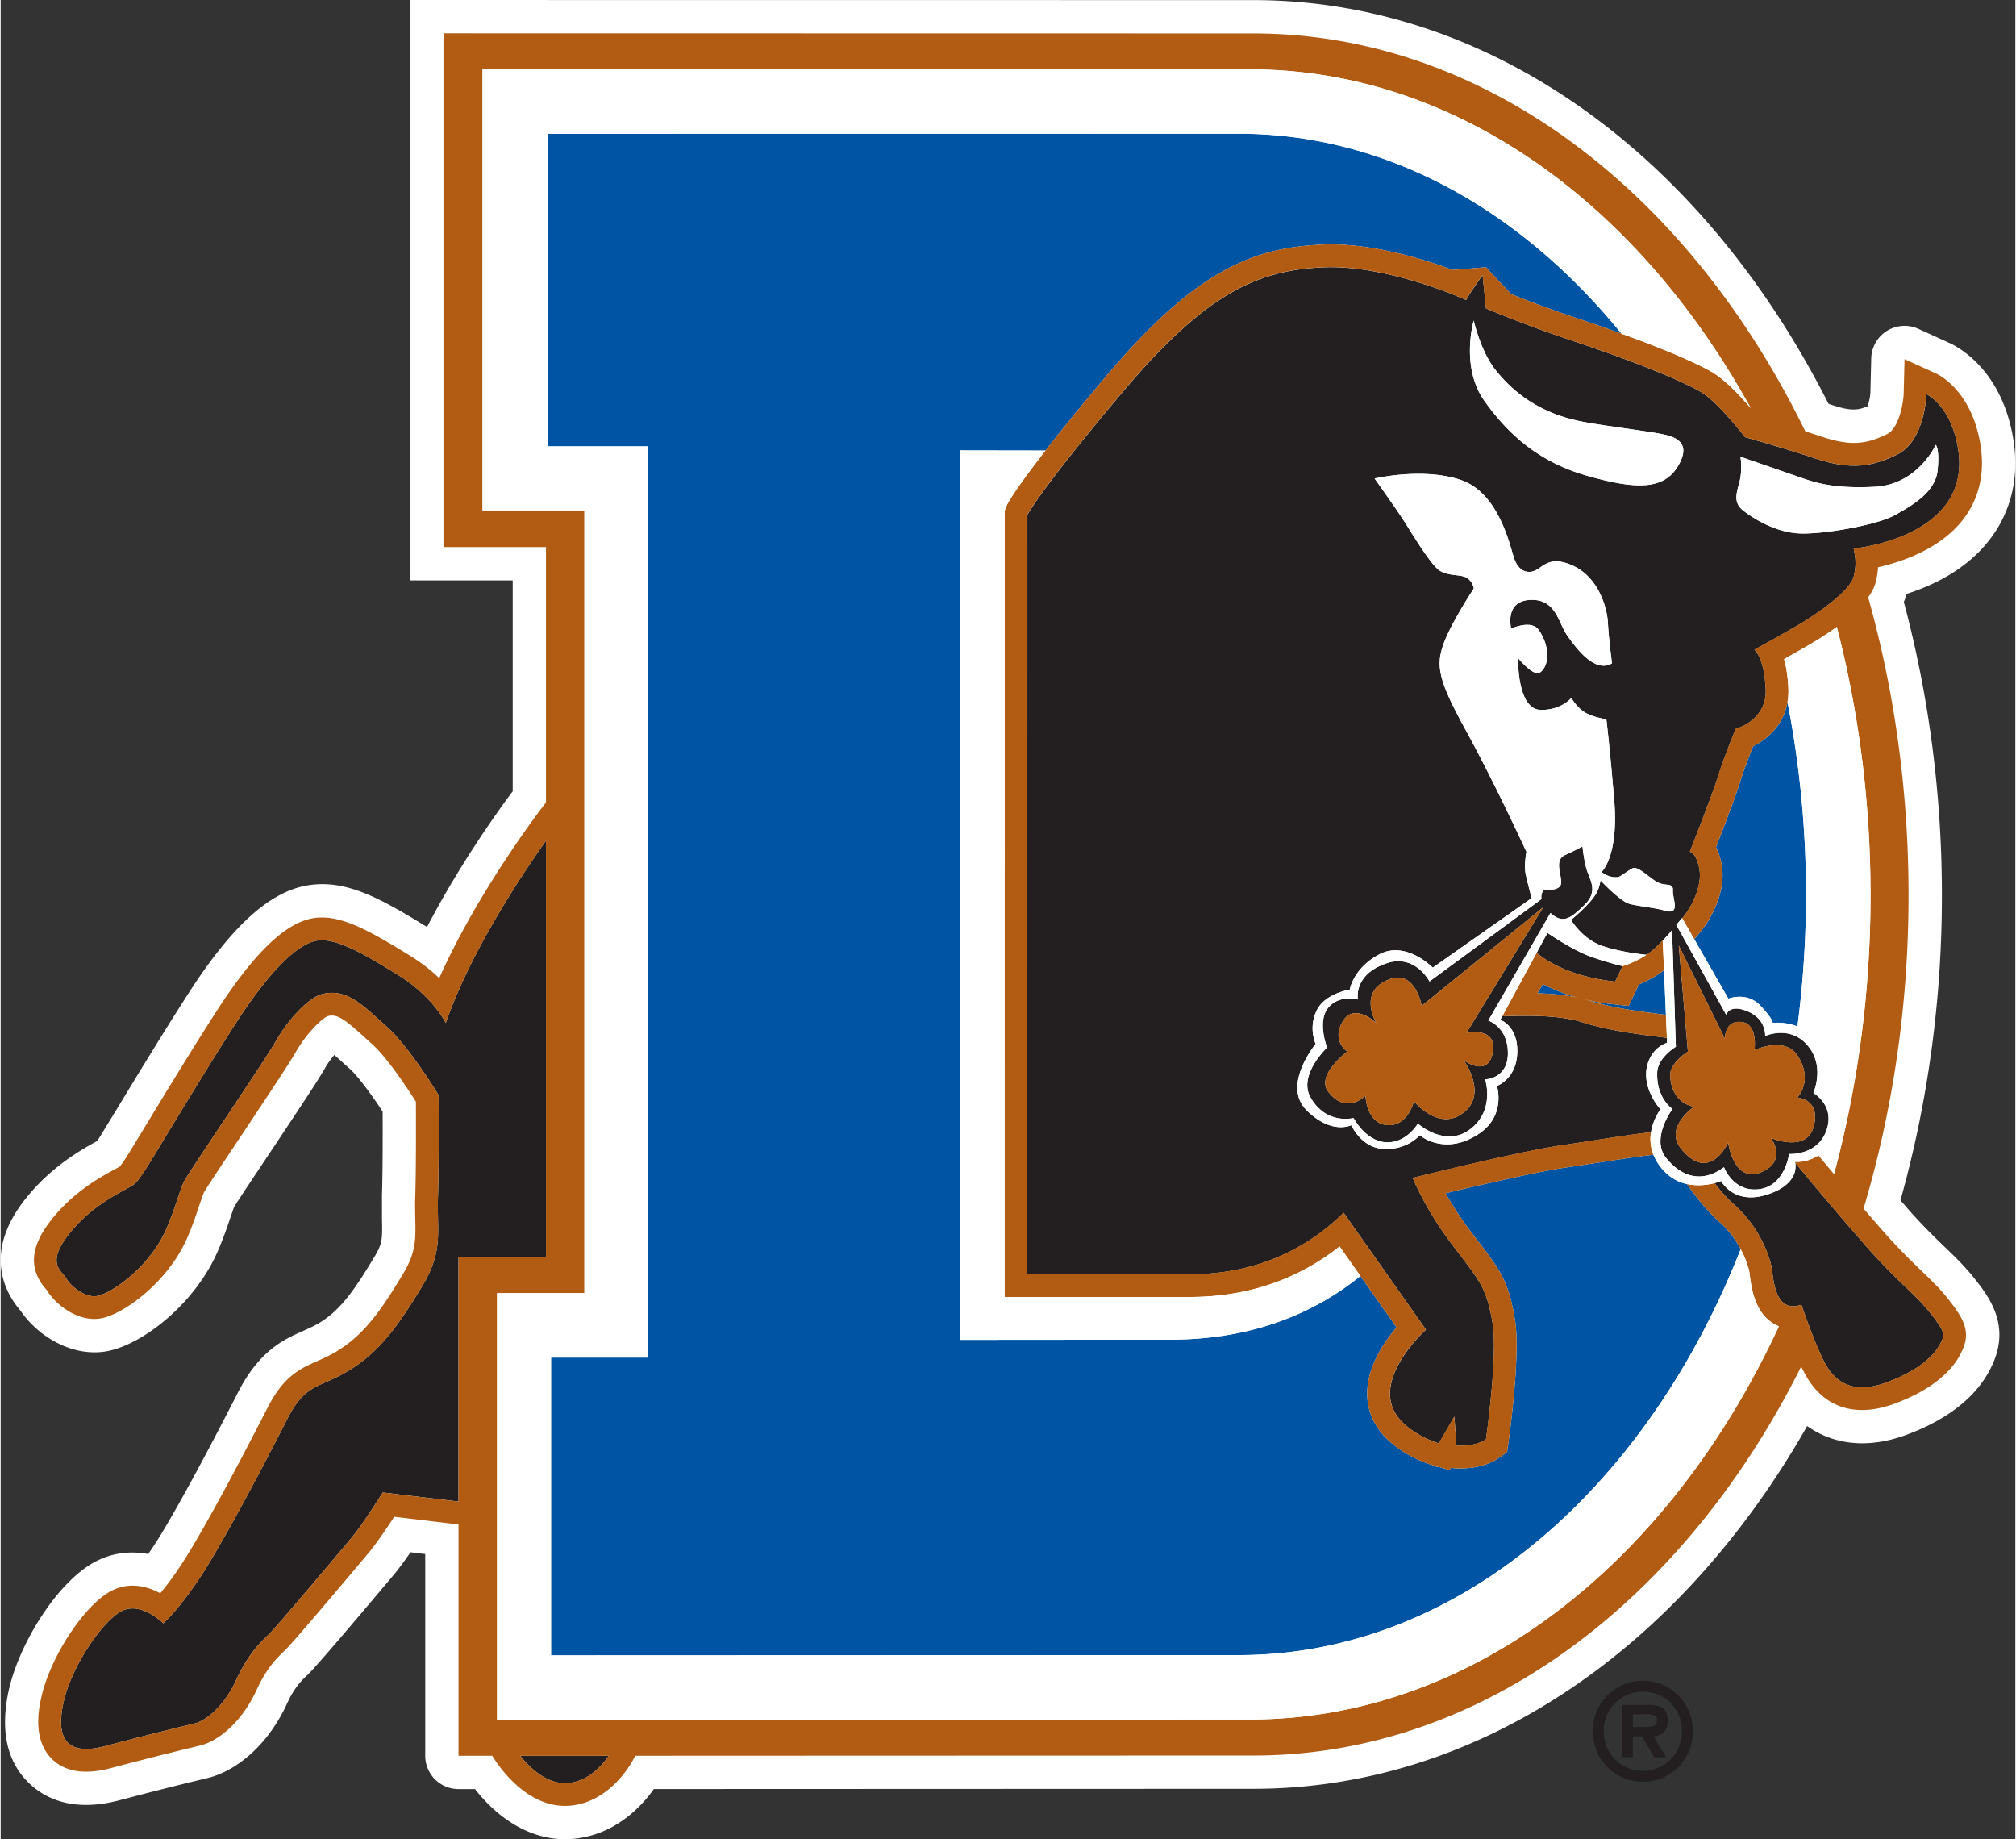 <svg height="302.011" viewBox="0 0 157.768 143.998" width="331.113" xmlns="http://www.w3.org/2000/svg"><rect x="0" y="0" width="157.768" height="143.998" fill="#333333" stroke="none"/><path clip-rule="evenodd" d="m152.222 97.611c-.802-.775-1.71-1.656-2.834-2.927l-.614-.71c2.143-7.648 3.244-15.67 3.244-23.881 0-7.874-1.012-15.593-2.982-22.969.095-.209.159-.418.225-.627 2.202-.707 4.707-1.955 6.453-4.19 1.358-1.737 2.055-3.801 2.055-6.042 0-.574-.046-1.163-.139-1.759-.855-5.512-4.327-7.339-5.015-7.65l-2.442-1.11a2.61 2.61 0 0 0 -3.688 2.311l-.066 2.688c-.009.288-.113.763-.221 1.064-.72.31-1.299.391-2.719-.082l-.338-.109c-10.026-19.806-26.785-31.61-45.05-31.61l-66.023-.007v45.442h8.03v16.509c-.872 1.162-4.043 5.5-6.709 10.627-3.739-2.307-6.424-3.777-9.411-3.25-2.939.517-5.868 3.17-9.214 8.353-1.917 2.968-4.189 6.712-5.545 8.949a7946.6 7946.6 0 0 0 -1.24 2.029c-.153.259-.304.493-.426.676-1.181.645-3.48 1.927-5.452 4.329-1.565 1.899-2.101 3.584-2.101 5.002 0 1.771.839 3.127 1.567 3.969l.016.019c1.27 1.872 3.851 3.542 6.527 3.17 2.795-.388 7.027-3.62 8.868-7.811.472-1.078.799-2.058 1.04-2.772 0 0 .207-.592.258-.746.33-.529 1.877-2.852 2.737-4.137 2.398-3.602 3.891-5.85 4.38-6.719.216-.388.485-.743.733-1.043.29.249.574.511.72.642l.512.462c.557.499 1.565 1.818 2.554 3.326.002.396.003.87.003 1.399 0 1.67-.009 3.806-.056 5.164l.002 1.896c.007.291.011.539.011.76 0 .92-.095 1.317-.618 2.18-1.393 2.308-2.507 4.021-4.161 5.062-.455.285-.843.461-1.292.662l-.079.036c-1.532.677-3.453 1.527-5.148 4.849-2.491 4.871-4.569 8.7-6.006 11.074a27.047 27.047 0 0 1 -1.018 1.562c-1.333-.254-2.665-.108-3.882.468-3.154 1.483-6.241 6.574-7.04 10.221-.686 3.146-.139 5.595 1.623 7.278 1.196 1.141 3.394 2.29 7.088 1.301a302.114 302.114 0 0 1 6.868-1.733c1.922-.455 4.569-2.23 6.229-5.849.576-1.257 1.137-1.786 1.546-2.179l.109-.104c.878-.843 6.705-7.797 6.765-7.866.34-.414.759-.98 1.239-1.675l1.153.138v15.793a2.606 2.606 0 0 0 2.607 2.609h1.291c1.72 2.212 4.378 4.135 7.557 3.906 2.878-.203 5.071-1.969 6.447-3.909l46.956-.018c17.225 0 33.199-10.541 43.362-28.403 2.076 1.483 4.774 1.778 7.688.718 3.965-1.441 5.747-3.503 6.541-4.981-.242.447-.253.455.038-.067.561-1.031.785-1.967.785-2.813 0-1.986-1.214-3.493-2.105-4.602-.682-.837-1.416-1.546-2.193-2.293z" fill="#fff" fill-rule="evenodd"/><path d="m128.604 132.444c1.688 0 3.058 1.327 3.058 3.101 0 1.764-1.371 3.1-3.058 3.1-1.692 0-3.076-1.337-3.076-3.1 0-1.774 1.384-3.101 3.076-3.101zm0 7.056c2.185 0 3.914-1.753 3.914-3.955 0-2.198-1.729-3.957-3.914-3.957-2.193 0-3.93 1.759-3.93 3.957 0 2.202 1.737 3.955 3.93 3.955zm.824-3.555c.724-.049 1.113-.455 1.113-1.216 0-1.086-.646-1.25-1.59-1.25h-1.988v4.098h.854v-1.631h.718l.954 1.631h.934zm-1.611-.735v-1.001h.945c.398 0 .944 0 .944.449 0 .452-.278.552-.735.552z" fill="#231f20"/><g clip-rule="evenodd" fill-rule="evenodd"><g fill="#231f20"><path d="m44.389 139.604c1.556-.111 2.641-1.28 3.235-2.142l-6.947.001c.766.955 2.116 2.255 3.712 2.141zm-9.533-59.509s-.996-2.068-3.714-3.746c-2.716-1.677-4.894-2.966-6.406-2.699-1.512.265-3.693 2.395-6.289 6.41-2.597 4.02-5.86 9.499-6.735 10.9 0 0-.737 1.246-1.181 1.689-.443.444-2.997 1.309-5.042 3.796-2.044 2.492-.708 3.022-.355 3.645.356.624 1.465 1.516 2.371 1.388 1.076-.149 4.127-2.204 5.455-5.23.753-1.711 1.08-3.187 1.447-3.831.562-.986 6.359-9.507 7.162-10.929.798-1.424 2.451-3.388 3.665-3.672 1.902-.439 3.133.89 5.064 2.626 1.729 1.558 3.996 5.3 3.996 5.3s.041 5.326-.049 7.993.453 4.169-1.235 6.961c-1.686 2.792-3.176 4.992-5.576 6.503-2.401 1.51-3.514 1.017-4.954 3.83-1.438 2.818-4.114 7.973-6.159 11.35-2.044 3.379-3.586 4.716-3.586 4.716s-1.685-1.702-3.198-.99c-1.51.71-3.999 4.347-4.621 7.193-.623 2.843.268 4.21 3.29 3.405 3.021-.807 6.17-1.574 6.987-1.766.815-.195 2.275-1.273 3.252-3.405.977-2.137 2.054-3.095 2.601-3.619.547-.528 5.549-6.454 6.44-7.522.889-1.065 2.436-3.538 2.436-3.538l5.931.708v-19.115h6.85v-32.622c-1.914 2.694-5.917 8.699-7.847 14.271zm111.241 17.489a292.853 292.853 0 0 1 -5.565-6.545c.068.346.17 1.7-2.145 2.471-2.667.889-3.654-1.042-3.654-1.042s-.202.083-.521.165c.472.604.977 1.182 1.509 1.652 2.074 1.838 2.758 4.048 2.936 4.82.178.768.167 3.813 2.36 3.045 0 0 1.166 3.44 1.938 4.744.77 1.302 2.09 2.298 4.699 1.352 2.607-.95 3.764-2.168 4.177-2.939.416-.769.595-.873-.835-2.646-1.082-1.34-2.589-2.456-4.899-5.077z"/><path d="m129.023 83.156c.446-1.244 1.476-1.511 1.476-1.511l-.016-.388c-1.706-.215-4.483-.528-6.601-1.216-1.981-.642-4.911-.508-6.291-.475l-.153.281s1.39.483 1.331 2.556c-.06 2.076-1.594 2.621-1.594 2.621s.735 2.312-1.398 3.735c-2.712 1.807-4.644.121-4.644.121s-1.046 1.241-2.97 1.061c-1.65-.152-2.392-1.844-2.392-1.844s-1.552.78-3.507-1.176c-1.956-1.956.715-5.186.715-5.186s-.581-1.237.07-2.603c.651-1.363 2.6-1.648 2.6-1.648s.277-1.714 2.352-2.784c2.074-1.065 4.149 1.061 4.149 1.061l7.742-5.442s-.325-1.21-.469-1.905c-.143-.695.062-1.723.062-1.723s-2.575-5.58-4.766-9.55c-2.194-3.972-2.316-5.066-1.725-6.725.592-1.66 2.372-4.344 2.372-4.344s-.077-.536-.552-.832c-.475-.297-1.434-.104-2.144-.577-.711-.474-2.25-3.057-2.771-3.875-.519-.814-2.303-3.322-2.303-3.322s3.78-.896 6.744.112c2.964 1.007 3.818 5.03 4.17 6.112.354 1.082 1.119 1.266 1.73.944.582-.309 1.108-1.1 2.765-.398 2.197.934 2.813 3.472 2.862 4.559.049 1.088.315 3.142.315 3.142-1.331.783-2.748-1.117-3.486-2.154-.738-1.039-.874-2.903-2.918-2.813-2.044.089-1.49 2.245-1.49 2.245s1.58-.731 2.161.109c.898 1.292.839 2.806.099 3.327-.51.358-1.717-1.124-1.717-1.124s-.118 4.07 1.824 4.06c1.609-.008 2.349-.949 2.349-.949s.32.621.942 1.065c.621.444 1.796.613 1.796.613s.24 1.856.615 6.304c.374 4.449-.993 5.652-.993 5.652s.575.507 1.32.394c.157-.023 1.015-.688 1.186-.712.489-.064 1.421.952 2.015 1.186.594.235 1.111-.029 1.067.593-.045.622.681 2.002-.713 1.542-.536-.177-2.419-.375-2.818-.553-.8-.356-2.13-1.789-2.13-1.789s-.088.534-.268.89c-.464.931-2.047 2.199-2.047 2.199s.882 1.516 2.482 2.052c1.602.531 3.436.683 3.436.683.558-.363 1.236-1.063 1.833-1.737l.16-.192.297 9.128s-1.421.847-1.462 2.011c-.072 2.037 1.195 2.859 1.195 2.859s-1.728 2.316-.494 3.839c1.003 1.237 2.575 2.146 4.531.725 0 0 .732 1.989 2.766 1.717 2.032-.274 2.33-2.755 2.33-2.755s2.428.162 3.011-2.118c.456-1.784-1.106-2.658-1.106-2.658s.835-1.872-.226-3.424c-1.391-2.037-3.552-1.039-3.552-1.039s.116-1.287-1.345-1.917c-1.462-.634-1.708.253-1.708.253l-3.902-7.031.45-.543.009.018.124-.15c.626-.771 1.46-2.395 1.223-3.699-.239-1.304-.747-1.358-.747-1.358s1.768-4.464 2.242-6.005c.475-1.54 1.352-3.618 1.352-3.618s2.466-.634 2.347-3.122-.884-3.074-.884-3.074 2.688-1.479 3.695-2.086c1.003-.605 3.794-2.451 4.082-3.642.288-1.188.052-1.747 0-2.192 0 0 9.254-.84 8.18-7.766-.533-3.436-2.49-4.325-2.49-4.325s-.09 3.666-2.311 4.742c-1.837.889-3.503 1.261-6.401.294-2.489-.83-5.492-1.664-5.492-1.664s-2.167-2.833-3.542-3.593c-2.092-1.16-6.094-2.663-10.091-3.996-3.998-1.335-6.651-2.493-6.651-2.493s-.147-1.426-.266-2.611c0 0-.92 1.281-1.294 1.952 0 0-6.121-2.792-11.218-2.554-5.099.237-9.106 1.977-15.617 9.686-6.512 7.711-7.521 9.692-7.521 9.692l-.003 59.467 12.676-.005c4.97 0 8.984-1.779 12.096-4.816l6.446 9.146s-4.828 4.301-1.848 7.249c1.21 1.193 2.856 1.656 2.856 1.656l1.216-2.101.165 2.28s1.424.121 2.312-.502l.014-.095s.91-6.45.51-8.938c-.401-2.49-.941-3.213-1.902-4.531-.963-1.322-2.815-3.382-4.366-6.896 0 0 8.461-2.108 11.772-2.572 2.192-.31 5.013-.805 6.898-1.005.166-1.049.737-1.79.737-1.79s-1.643-1.779-.957-3.702zm6.004-1.83s-.04-1.483 1.312-1.311c1.309.163 1.002 2.203 1.002 2.203s2.373-1.13 3.38.441c1.267 1.972-.026 3.274-.026 3.274s1.828.104 1.294 2.238c-.533 2.135-3.356.923-3.356.923s1.348 1.799-.786 2.689c-2.135.886-2.568-2.333-2.568-2.333s-1.459 3.287-3.721.439c-1.292-1.627 1.056-3.248 1.056-3.248s-1.753-.148-1.876-2.419c-.054-1.003 1.389-1.89 1.389-1.89l-.715-8.303zm-10.739-44.06c-3.791-1.066-6.201-3.215-8.098-5.881-1.896-2.668-.835-6.286-.835-6.286s.523 2.339 1.652 3.795c2.62 3.38 5.978 3.962 7.281 4.199 1.306.237 4.869.697 5.768.888.788.167 2.46.492 1.333 2.45-1.125 1.953-3.307 1.902-7.101.835zm16.52.073c1.087.381 2.577.952 5.957.774 3.377-.177 4.772-3.284 4.772-3.284s.323.288.146 2.006c-.178 1.719-2.036 2.768-3.371 3.509-1.337.741-5.42 1.483-7.377 1.424-1.956-.058-3.825-1.252-4.536-1.846-.711-.592-.468-1.313-.247-2.125.279-1.023.09-2.037.09-2.037s3.477 1.2 4.566 1.579z"/><path d="m124.394 74.852c-1.371-.505-3.265-1.815-3.265-1.815l-.845 1.559c.38.339 2.261 1.84 6.143 2.258l.589-1.211c.001-.001-1.248-.283-2.622-.791z"/><path d="m116.498 79.903 4.867-8.421c.968.876 1.561.448 2.671-.635 1.159-1.131.339-2.024.12-2.914-.22-.891-.285-1.666-.285-1.666s-.491.277-1.378.682c-.887.404-.2 1.617-.303 2.242-.103.626-1.34.454-1.34.454s-.266.277-.19.747l-8.768 6.449s-1.112-2.153-3.307-1.441c-2.703.873-2.301 2.855-2.301 2.855s-1.435-.424-2.325.644c-.888 1.066-.09 3.118-.09 3.118s-2.281 2.146-1.304 3.888c1.237 2.201 3.378 1.63 3.378 1.63s.939 1.809 2.539 1.898c1.601.088 2.498-1.461 2.498-1.461s2.16 1.938 4.117.426c1.955-1.511 1.148-3.889 1.148-3.889s1.786-.014 1.786-2.06c.002-2.046-1.533-2.546-1.533-2.546zm.354 2.479c-.355 2.045-2.273.639-2.273.639s2.108 2.893-.356 4.314c-1.798 1.038-3.55-1.108-3.55-1.108s-.473 1.996-2.1 1.863c-1.627-.13-1.695-2.302-1.695-2.302s-1.483 1.547-2.915-.315c-.999-1.298 1.489-3.14 1.489-3.14s-1.271-.85-.356-2.369c.911-1.519 2.632.131 2.632.131s-1.507-2.469 1.023-3.426c2.046-.774 2.528 2.086 2.528 2.086l9.513-7.717-6 9.824c0 .001 2.416-.525 2.06 1.52z"/></g><path d="m129.428 90.409c-1.201.13-2.925.401-4.21.6l-2.628.397c-2.169.311-6.728 1.365-9.438 2.015.914 1.645 1.849 2.858 2.583 3.809.23.297.447.577.667.88 1.103 1.513 1.75 2.504 2.189 5.252.429 2.678-.407 8.785-.504 9.471l-.014.095-.106.764-.634.444c-1.349.943-3.138.845-3.481.817l-.289-.025-.092.159-.859-.239-.274-.023-.003-.056-.194-.055c-.214-.061-2.133-.631-3.625-2.104-1.016-1.004-1.536-2.262-1.501-3.635.054-2.037 1.32-3.899 2.302-5.049l-2.835-4.023c-3.918 3.163-8.878 4.984-14.915 4.984l-16.432.013v-69.636l6.683.011a196.408 196.408 0 0 1 4.744-5.809c7.007-8.296 11.5-10.065 16.892-10.316 3.776-.174 7.957 1.129 10.251 1.986l2.605-.213 1.978 2.107a93.971 93.971 0 0 0 5.24 1.917c1.054.351 2.218.75 3.4 1.177-7.906-9.715-18.428-15.657-29.982-15.657l-54.069.005v24.475h7.778v71.344h-7.555v23.312l53.857-.02c17.054 0 31.86-12.89 39.304-31.781a7.82 7.82 0 0 0 -1.721-2.189c-.942-.835-1.774-1.899-2.492-2.91a3.394 3.394 0 0 1 -1.692-.921 4.06 4.06 0 0 1 -.928-1.373z" fill="#0054a4"/><path d="m137.824 78.758c1.067 1.157.935 1.332.935 1.332s.939-.128 1.947.274a79.9 79.9 0 0 0 .673-10.277c0-5.219-.506-10.284-1.451-15.114-.313 1.809-1.59 2.908-2.696 3.456-.285.712-.729 1.854-1.012 2.769-.35 1.145-1.339 3.716-1.896 5.141.187.363.347.813.449 1.381.374 2.051-.824 4.195-1.591 5.138-.175.219-.364.447-.558.676l2.672 4.657c.001 0 1.461-.586 2.528.567zm-9.522-1.692-.273.562-.546 1.127-1.245-.135a17.286 17.286 0 0 1 -2.212-.381c.135.036.273.068.405.112 1.809.586 4.274.894 5.908 1.096 0 0 .028.001.066.008l-.146-3.497a4.854 4.854 0 0 1 -.391.284 9.704 9.704 0 0 1 -1.566.824zm-7.958.7c1.028.033 2.133.121 3.162.341a13.374 13.374 0 0 1 -2.732-1.061z" fill="#0054a4"/><g fill="#b15c12"><path d="m150.41 99.488c-.837-.81-1.789-1.729-2.979-3.08a285.2 285.2 0 0 1 -1.548-1.782c2.273-7.605 3.524-15.881 3.524-24.534 0-8.194-1.118-16.053-3.163-23.325.289-.402.5-.81.599-1.212.105-.433.155-.808.175-1.142 1.888-.428 4.856-1.431 6.639-3.713 1.252-1.602 1.735-3.605 1.394-5.795-.662-4.264-3.22-5.54-3.511-5.672l-2.447-1.113-.066 2.689c-.026.807-.392 2.741-1.308 3.183-1.542.747-2.747.982-5.066.211a83.246 83.246 0 0 0 -1.331-.431c-9.132-18.723-25.098-31.154-43.233-31.154l-62.344-.01h-1.068v40.223h8.026v20l-.35.457c-.228.302-5.032 6.607-8.008 13.293a13.727 13.727 0 0 0 -2.269-1.747c-3.263-2.014-5.557-3.307-7.646-2.938-2.149.378-4.594 2.734-7.477 7.198-1.87 2.896-4.06 6.499-5.507 8.886l-1.242 2.037c-.312.525-.692 1.09-.874 1.313-.104.062-.29.162-.449.249-1.071.585-3.068 1.673-4.766 3.739-1.801 2.194-1.984 3.978-.575 5.608.033.039.078.09.093.111-.001-.002-.019-.024-.042-.066.607 1.064 2.348 2.519 4.16 2.266 1.771-.246 5.315-2.812 6.838-6.274.423-.967.716-1.846.953-2.551.143-.426.319-.955.409-1.114.219-.383 1.638-2.512 2.889-4.388 2.227-3.341 3.833-5.763 4.277-6.552.788-1.399 2.07-2.664 2.523-2.81.728-.166 1.259.207 2.962 1.759l.503.456c1.113.999 2.66 3.294 3.412 4.489.007 1.377.018 5.291-.051 7.424-.023.65-.009 1.235.002 1.752.036 1.641.059 2.629-.981 4.348-1.528 2.533-2.87 4.576-5.001 5.917-.641.406-1.177.64-1.694.871-1.345.596-2.621 1.162-3.896 3.658-2.509 4.905-4.616 8.793-6.098 11.238-.918 1.517-1.722 2.588-2.3 3.28-.976-.522-2.316-.905-3.716-.243-2.117.996-4.892 5.164-5.606 8.422-.178.817-.721 3.305.877 4.833 1.033.987 2.586 1.21 4.611.67 2.997-.8 6.091-1.552 6.939-1.756 1.264-.295 3.191-1.629 4.46-4.396.782-1.707 1.618-2.507 2.118-2.983l.096-.092c.724-.689 6.521-7.594 6.577-7.662.597-.72 1.41-1.927 1.966-2.779l5.034.601v18.11h2.644c.384.641 2.651 4.154 6.021 3.913 2.675-.19 4.465-2.461 5.174-3.915 17.934-.008 48.411-.017 48.411-.017 17.921 0 33.723-12.132 42.898-30.458.146.303.288.584.423.81 1.444 2.443 3.872 3.195 6.837 2.118 3.362-1.224 4.662-2.884 5.136-3.766l.054-.097c.934-1.709.359-2.733-1.073-4.51-.572-.708-1.219-1.332-1.969-2.055zm-113.49-1.042h-1.067v19.116l-5.931-.708s-1.547 2.473-2.436 3.538c-.891 1.069-5.893 6.994-6.44 7.522-.547.524-1.624 1.482-2.601 3.619-.978 2.132-2.438 3.21-3.252 3.405-.818.192-3.966.959-6.987 1.766-3.023.806-3.913-.562-3.29-3.405.621-2.846 3.111-6.484 4.621-7.193 1.513-.712 3.198.99 3.198.99s1.542-1.337 3.586-4.716c2.045-3.377 4.721-8.531 6.159-11.35 1.44-2.813 2.553-2.32 4.954-3.83 2.4-1.511 3.891-3.711 5.576-6.503 1.688-2.792 1.145-4.294 1.235-6.961s.049-7.993.049-7.993-2.267-3.742-3.996-5.3c-1.931-1.736-3.162-3.065-5.064-2.626-1.214.284-2.866 2.248-3.665 3.672-.803 1.422-6.6 9.943-7.162 10.929-.368.644-.694 2.119-1.447 3.831-1.328 3.025-4.378 5.08-5.455 5.23-.906.128-2.015-.764-2.371-1.388-.354-.622-1.689-1.153.355-3.645 2.045-2.488 4.599-3.352 5.042-3.796.444-.443 1.181-1.689 1.181-1.689.876-1.401 4.139-6.881 6.735-10.9 2.596-4.015 4.777-6.145 6.289-6.41 1.512-.267 3.69 1.022 6.406 2.699 2.718 1.678 3.714 3.746 3.714 3.746 1.93-5.571 5.932-11.577 7.846-14.271v32.621zm7.469 41.158c-1.595.114-2.946-1.186-3.712-2.141l6.947-.001c-.594.862-1.679 2.031-3.235 2.142zm107.441-34.299c-.413.771-1.57 1.99-4.177 2.939-2.608.947-3.929-.049-4.699-1.352-.771-1.304-1.938-4.744-1.938-4.744-2.193.769-2.182-2.276-2.36-3.045-.178-.771-.862-2.981-2.936-4.82-.532-.47-1.038-1.048-1.509-1.652-.506.131-1.315.255-2.164.07.718 1.011 1.55 2.075 2.492 2.91a7.82 7.82 0 0 1 1.721 2.189 7.26 7.26 0 0 1 .664 1.701c.009.047.033.209.047.326.134 1.013.384 2.895 1.843 3.792.126.079.274.15.439.217-8.555 18.467-23.916 30.789-41.441 30.789l-58.94.022v-33.404h6.841v-61.285h-7.98v-34.534l60.067.005c16.112 0 30.396 10.461 39.248 26.526-.854-.996-2.085-2.304-3.13-2.882-1.708-.946-4.386-2.01-6.991-2.949a141.057 141.057 0 0 0 -3.4-1.177 94.582 94.582 0 0 1 -5.24-1.917l-1.978-2.107-2.605.213c-2.294-.857-6.475-2.16-10.251-1.986-5.392.251-9.884 2.019-16.892 10.316a196.408 196.408 0 0 0 -4.744 5.809c-2.11 2.708-2.956 4.041-3.097 4.439l-.101.287v.302l-.004 59.469v1.776h1.78l12.676-.001c4.507 0 8.458-1.332 11.779-3.955l1.631 2.311 2.835 4.023c-.982 1.15-2.248 3.012-2.302 5.049-.035 1.373.485 2.631 1.501 3.635 1.492 1.473 3.411 2.043 3.625 2.104l.194.055.003.056.274.023.859.239.092-.159.289.025c.344.028 2.132.125 3.481-.817l.634-.444.106-.764.014-.095c.097-.686.933-6.792.504-9.471-.44-2.748-1.087-3.739-2.189-5.252-.22-.303-.437-.583-.667-.88-.734-.951-1.669-2.164-2.583-3.809 2.71-.649 7.268-1.704 9.438-2.015l2.628-.397c1.285-.199 3.009-.47 4.21-.6a3.335 3.335 0 0 1 -.188-1.767c-1.886.2-4.706.695-6.898 1.005-3.311.464-11.772 2.572-11.772 2.572 1.55 3.513 3.403 5.574 4.366 6.896.961 1.318 1.502 2.041 1.902 4.531.4 2.488-.51 8.938-.51 8.938l-.014.095c-.887.623-2.312.502-2.312.502l-.165-2.28-1.216 2.101s-1.647-.462-2.856-1.656c-2.98-2.948 1.848-7.249 1.848-7.249l-6.446-9.146c-3.111 3.037-7.126 4.816-12.096 4.816l-12.676.005.003-59.467s1.009-1.98 7.521-9.692c6.511-7.708 10.519-9.449 15.617-9.686 5.097-.238 11.218 2.554 11.218 2.554.374-.67 1.294-1.952 1.294-1.952.119 1.186.266 2.611.266 2.611s2.653 1.158 6.651 2.493c3.998 1.333 7.999 2.836 10.091 3.996 1.376.76 3.542 3.593 3.542 3.593s3.003.834 5.492 1.664c2.898.967 4.564.595 6.401-.294 2.221-1.077 2.311-4.742 2.311-4.742s1.957.889 2.49 4.325c1.075 6.926-8.18 7.766-8.18 7.766.052.446.288 1.004 0 2.192-.288 1.19-3.079 3.036-4.082 3.642-1.007.607-3.695 2.086-3.695 2.086s.765.586.884 3.074-2.347 3.122-2.347 3.122-.876 2.078-1.352 3.618c-.475 1.541-2.242 6.005-2.242 6.005s.507.054.747 1.358c.236 1.304-.598 2.928-1.223 3.699l-.124.15.946 1.646c.193-.229.383-.457.558-.676.767-.943 1.965-3.087 1.591-5.138a4.864 4.864 0 0 0 -.449-1.381c.558-1.425 1.546-3.996 1.896-5.141.284-.916.727-2.057 1.012-2.769 1.105-.548 2.382-1.647 2.696-3.456a5.08 5.08 0 0 0 .067-1.122c-.043-.917-.169-1.655-.335-2.246.813-.455 1.762-.99 2.287-1.307.596-.356 1.232-.77 1.844-1.214 1.707 6.589 2.637 13.657 2.637 21.006 0 7.66-1.01 15.004-2.855 21.822-.401-.476-.807-.961-1.217-1.455-.926.606-1.844.501-1.844.501l.019.08a292.853 292.853 0 0 0 5.565 6.545c2.31 2.622 3.817 3.738 4.898 5.076 1.432 1.774 1.253 1.879.837 2.647z"/><path d="m130.338 79.447c-1.634-.202-4.099-.51-5.908-1.096-.131-.043-.27-.076-.405-.112.666.159 1.397.295 2.212.381l1.245.135.546-1.127.273-.562a9.592 9.592 0 0 0 1.565-.825c.129-.082.259-.179.391-.284l-.102-2.322c-.435.455-.88.867-1.265 1.119a7.548 7.548 0 0 1 -1.874.887l-.589 1.211c-3.881-.419-5.762-1.92-6.143-2.258l-2.694 4.971c1.38-.032 4.31-.167 6.291.475 2.118.688 4.895 1.001 6.601 1.216l-.078-1.802a1.238 1.238 0 0 0 -.066-.007zm-9.994-1.681.429-.719a13.48 13.48 0 0 0 2.732 1.061c-1.028-.222-2.133-.31-3.161-.342zm11.784 4.568s-1.443.887-1.389 1.89c.123 2.271 1.876 2.419 1.876 2.419s-2.348 1.621-1.056 3.248c2.262 2.847 3.721-.439 3.721-.439s.433 3.219 2.568 2.333c2.133-.89.786-2.689.786-2.689s2.823 1.212 3.356-.923c.533-2.134-1.294-2.238-1.294-2.238s1.293-1.302.026-3.274c-1.007-1.572-3.38-.441-3.38-.441s.307-2.04-1.002-2.203c-1.352-.172-1.312 1.311-1.312 1.311l-3.614-7.295z"/><path d="m114.792 80.863 6-9.824-9.513 7.717s-.482-2.86-2.528-2.086c-2.53.956-1.023 3.426-1.023 3.426s-1.721-1.649-2.632-.131c-.914 1.52.356 2.369.356 2.369s-2.488 1.841-1.489 3.14c1.431 1.862 2.915.315 2.915.315s.068 2.172 1.695 2.302c1.626.133 2.1-1.863 2.1-1.863s1.752 2.146 3.55 1.108c2.464-1.421.356-4.314.356-4.314s1.917 1.406 2.273-.639c.356-2.046-2.06-1.52-2.06-1.52z"/></g><path d="m75.135 104.9 16.433-.013c6.038 0 10.998-1.822 14.915-4.984l-1.631-2.311c-3.321 2.623-7.272 3.955-11.779 3.955l-12.676.001h-1.78v-1.776l.004-59.469v-.302l.101-.287c.141-.398.986-1.731 3.097-4.439l-6.683-.011v69.636z" fill="#fff"/><path d="m96.957 129.583-53.857.02v-23.312h7.555v-71.344h-7.778v-24.474l54.069-.005c11.554 0 22.076 5.941 29.982 15.657 2.604.939 5.283 2.003 6.991 2.949 1.044.578 2.276 1.886 3.13 2.882-8.852-16.066-23.136-26.527-39.248-26.527l-60.068-.005v34.534h7.98v61.286h-6.841v33.404l58.94-.022c17.526 0 32.886-12.321 41.441-30.789a2.944 2.944 0 0 1 -.439-.217c-1.459-.896-1.709-2.778-1.843-3.792a6.994 6.994 0 0 0 -.047-.326 7.26 7.26 0 0 0 -.664-1.701c-7.442 18.892-22.248 31.782-39.303 31.782z" fill="#fff"/><path d="m136.151 37.797c-.221.811-.464 1.533.247 2.125.711.594 2.58 1.788 4.536 1.846 1.957.06 6.04-.683 7.377-1.424 1.335-.741 3.193-1.79 3.371-3.509.178-1.718-.146-2.006-.146-2.006s-1.395 3.107-4.772 3.284c-3.38.178-4.869-.393-5.957-.774-1.089-.379-4.567-1.579-4.567-1.579s.19 1.014-.089 2.037zm-4.762-1.367c1.127-1.958-.545-2.283-1.333-2.45-.898-.19-4.462-.65-5.768-.888-1.303-.237-4.661-.819-7.281-4.199-1.129-1.456-1.652-3.795-1.652-3.795s-1.061 3.618.835 6.286c1.896 2.666 4.307 4.815 8.098 5.881 3.794 1.068 5.976 1.119 7.101-.835zm-.44 33.301c.044-.622-.473-.357-1.067-.593-.593-.234-1.525-1.25-2.015-1.186-.171.024-1.029.689-1.186.712-.745.113-1.32-.394-1.32-.394s1.368-1.203.993-5.652c-.375-4.448-.615-6.304-.615-6.304s-1.175-.169-1.796-.613c-.622-.444-.942-1.065-.942-1.065s-.74.94-2.349.949c-1.942.01-1.824-4.06-1.824-4.06s1.207 1.482 1.717 1.124c.741-.521.799-2.036-.099-3.327-.581-.84-2.161-.109-2.161-.109s-.554-2.156 1.49-2.245c2.044-.09 2.18 1.774 2.918 2.813.738 1.037 2.155 2.937 3.486 2.154 0 0-.266-2.054-.315-3.142-.049-1.086-.665-3.625-2.862-4.559-1.657-.702-2.183.089-2.765.398-.611.322-1.376.138-1.73-.944-.352-1.082-1.207-5.104-4.17-6.112-2.963-1.007-6.744-.112-6.744-.112s1.785 2.508 2.303 3.322c.521.817 2.059 3.4 2.771 3.875.71.473 1.669.28 2.144.577.475.296.552.832.552.832s-1.779 2.685-2.372 4.344c-.592 1.659-.47 2.753 1.725 6.725 2.191 3.97 4.766 9.55 4.766 9.55s-.204 1.027-.062 1.723c.144.695.469 1.905.469 1.905l-7.742 5.442s-2.076-2.127-4.149-1.061c-2.074 1.069-2.352 2.784-2.352 2.784s-1.949.286-2.6 1.648c-.651 1.365-.07 2.603-.07 2.603s-2.671 3.23-.715 5.186c1.955 1.956 3.507 1.176 3.507 1.176s.742 1.692 2.392 1.844c1.924.18 2.97-1.061 2.97-1.061s1.932 1.686 4.644-.121c2.133-1.423 1.398-3.735 1.398-3.735s1.534-.545 1.594-2.621c.06-2.073-1.331-2.556-1.331-2.556l.153-.281 2.694-4.971.845-1.559s1.894 1.31 3.265 1.815c1.374.509 2.622.79 2.622.79s.921-.261 1.874-.887c0 0-1.834-.152-3.436-.683-1.6-.536-2.482-2.052-2.482-2.052s1.583-1.269 2.047-2.199c.18-.356.268-.89.268-.89s1.33 1.433 2.13 1.789c.399.178 2.282.376 2.818.553 1.396.463.671-.916.716-1.539zm-6.912 1.116c-1.11 1.082-1.703 1.511-2.671.635l-4.867 8.421s1.535.5 1.535 2.546-1.786 2.06-1.786 2.06.807 2.378-1.148 3.889c-1.958 1.512-4.117-.426-4.117-.426s-.897 1.549-2.498 1.461c-1.599-.089-2.539-1.898-2.539-1.898s-2.141.57-3.378-1.63c-.978-1.742 1.304-3.888 1.304-3.888s-.798-2.052.09-3.118c.891-1.067 2.325-.644 2.325-.644s-.401-1.982 2.301-2.855c2.194-.712 3.307 1.441 3.307 1.441l8.768-6.449c-.076-.47.19-.747.19-.747s1.237.171 1.34-.454-.585-1.838.303-2.242c.887-.404 1.378-.682 1.378-.682s.065.775.285 1.666c.217.889 1.037 1.783-.122 2.914zm19.754-21.763c-.612.444-1.248.858-1.844 1.214-.525.317-1.474.851-2.287 1.307.166.591.292 1.33.335 2.246.019.4-.006.775-.067 1.122a78.753 78.753 0 0 1 1.451 15.114 79.9 79.9 0 0 1 -.673 10.277c-1.008-.402-1.947-.274-1.947-.274s.132-.175-.935-1.332c-1.067-1.153-2.527-.567-2.527-.567l-2.672-4.657-.946-1.646-.009-.018-.45.543 3.902 7.031s.245-.887 1.708-.253c1.461.63 1.345 1.917 1.345 1.917s2.162-.998 3.552 1.039c1.061 1.553.226 3.424.226 3.424s1.563.875 1.106 2.658c-.583 2.28-3.011 2.118-3.011 2.118s-.298 2.481-2.33 2.755c-2.033.273-2.766-1.717-2.766-1.717-1.956 1.42-3.528.512-4.531-.725-1.234-1.523.494-3.839.494-3.839s-1.267-.823-1.195-2.859c.042-1.164 1.462-2.011 1.462-2.011l-.297-9.128-.16.192a21.89 21.89 0 0 1 -.568.619l.102 2.322.146 3.497.078 1.802.016.388s-1.03.267-1.476 1.511c-.686 1.923.954 3.696.954 3.696s-.571.741-.737 1.79a3.336 3.336 0 0 0 .188 1.767c.179.452.472.916.928 1.373a3.406 3.406 0 0 0 1.692.921c.849.186 1.657.062 2.164-.07.32-.083.521-.165.521-.165s.988 1.93 3.654 1.042c2.315-.771 2.212-2.124 2.145-2.471l-.019-.08s.918.105 1.844-.501c.41.494.816.979 1.217 1.455 1.845-6.818 2.855-14.162 2.855-21.822 0-7.348-.931-14.415-2.638-21.005z" fill="#fff"/></g></svg>